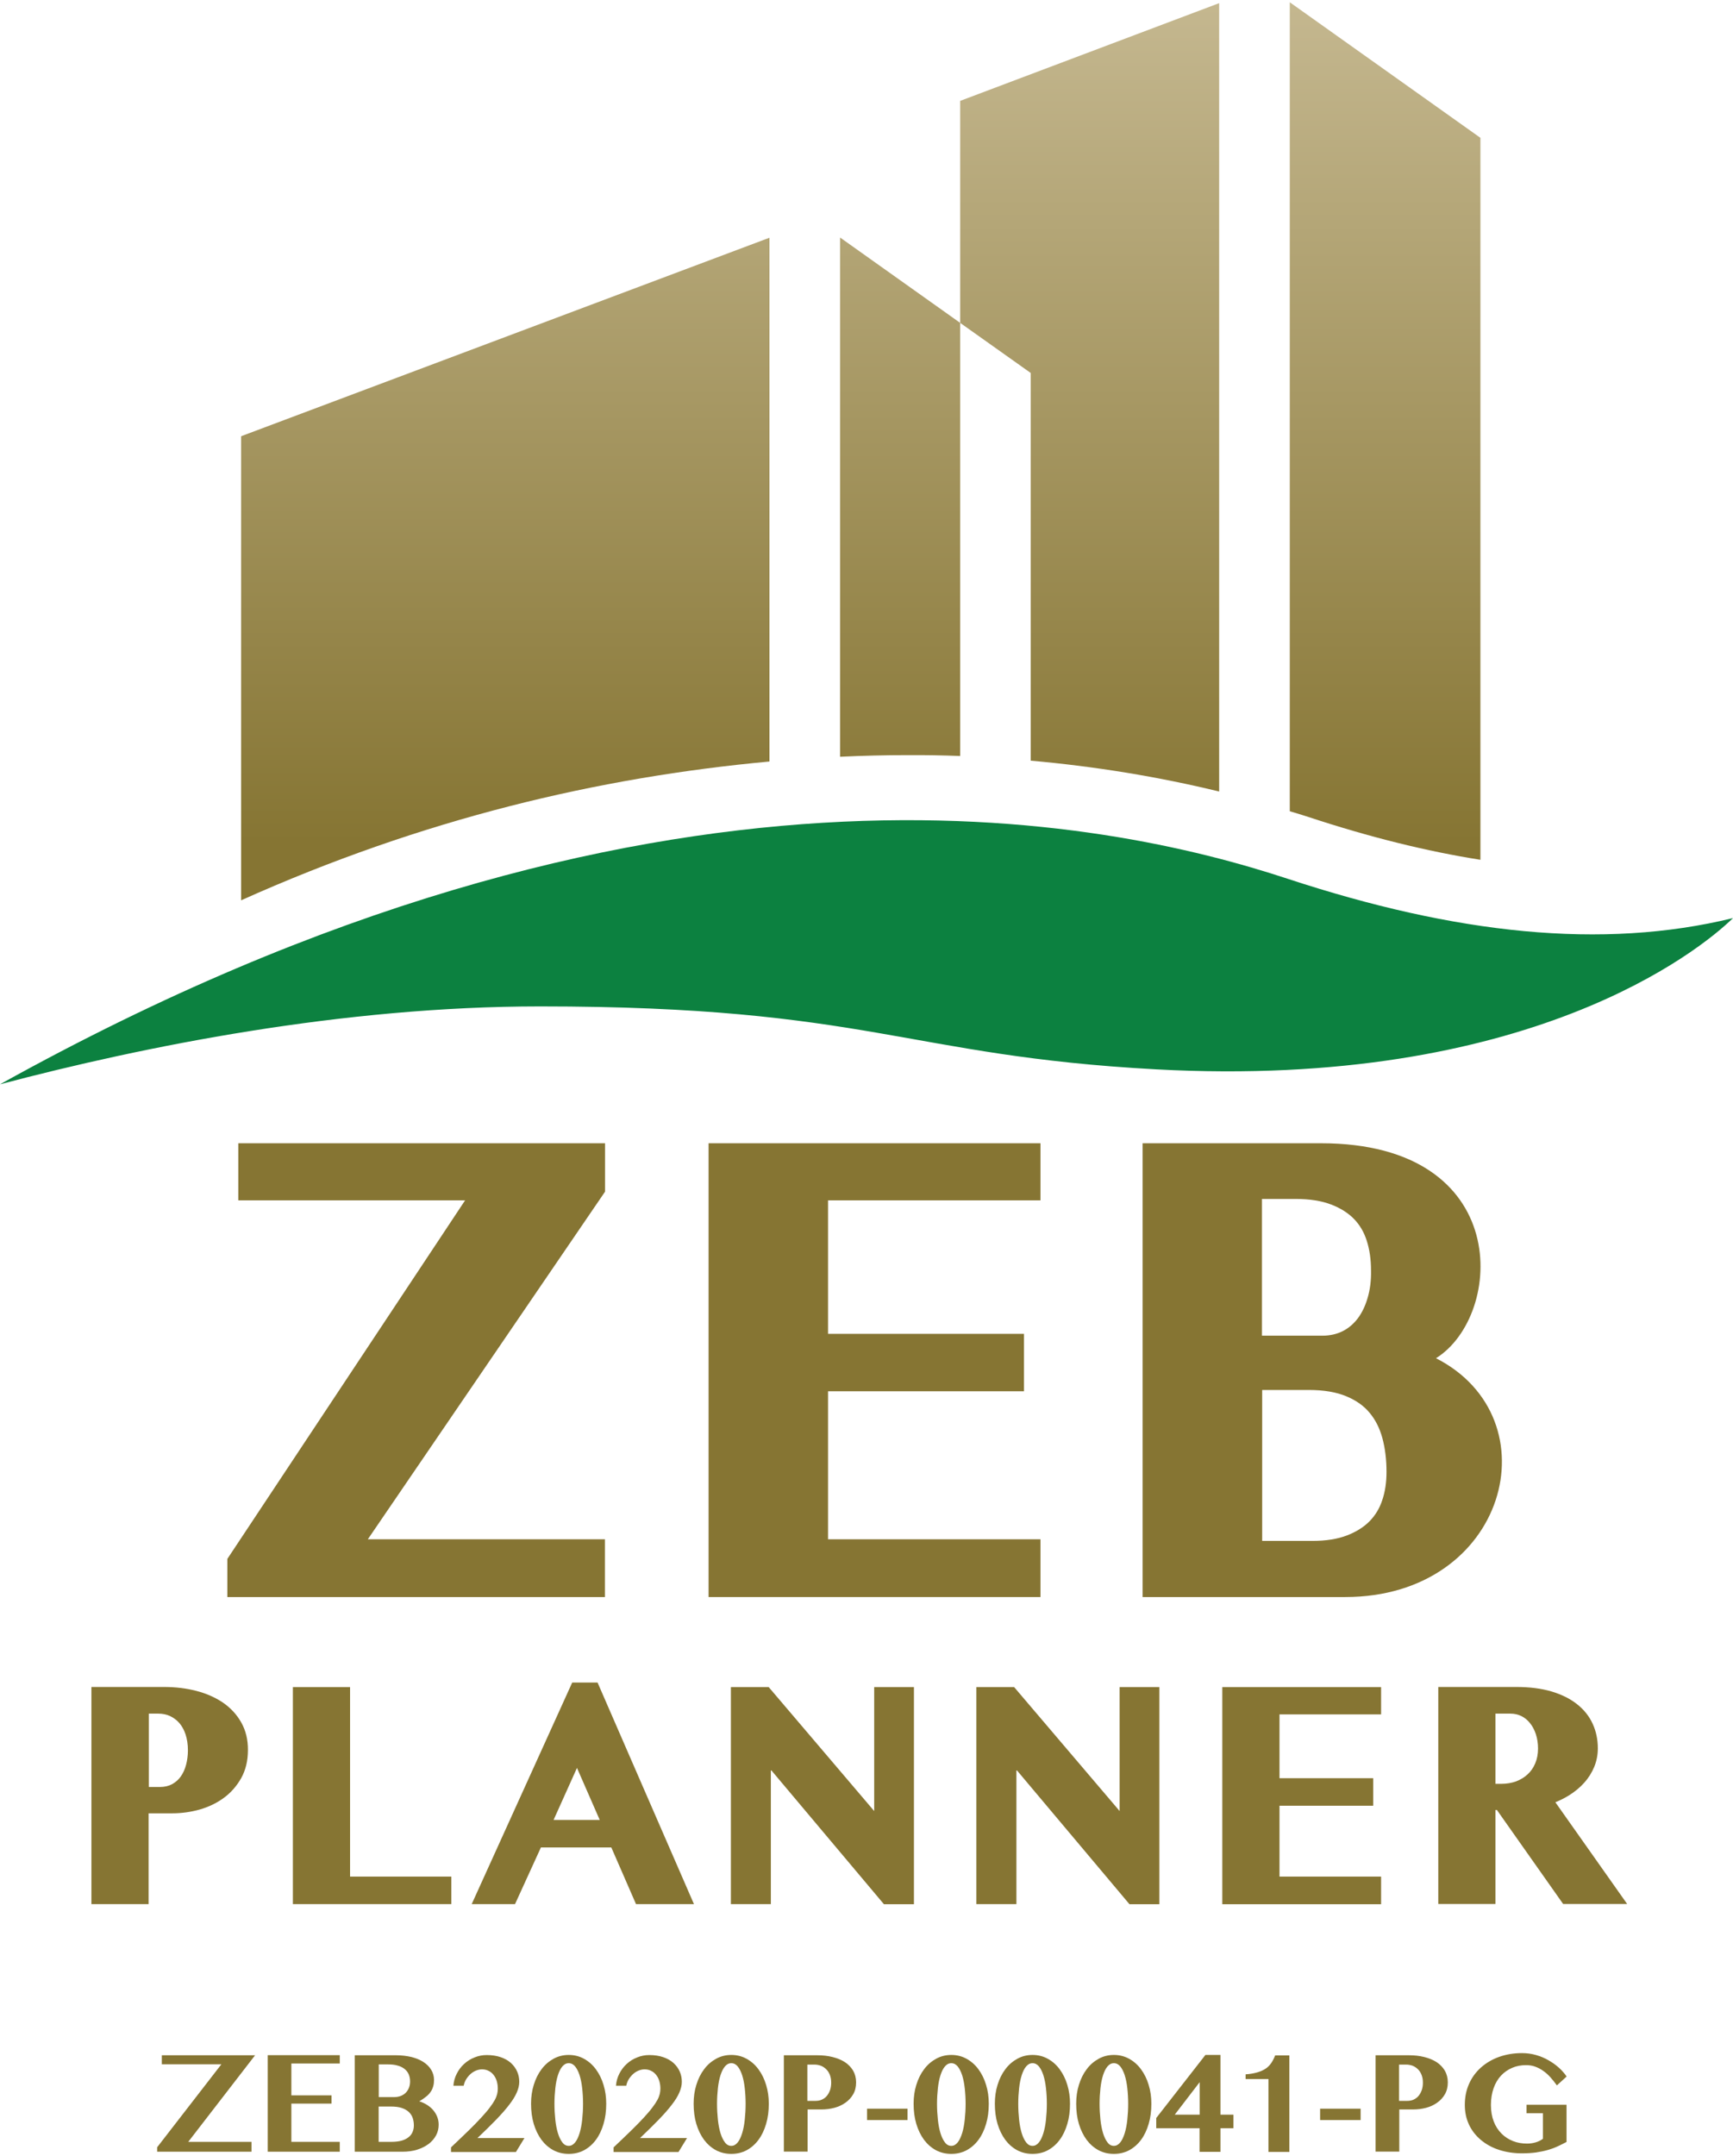<?xml version="1.0" encoding="utf-8"?>
<svg version="1.1" xmlns="http://www.w3.org/2000/svg" xmlns:xlink="http://www.w3.org/1999/xlink" x="0px" y="0px" width="160px" height="199px" viewBox="0 0 160 199" style="enable-background:new 0 0 160 199;" xml:space="preserve">
<style type="text/css">
	.st0{fill:#867533;}
	.st1{fill:url(#SVGID_1_);}
	.st2{fill:url(#SVGID_2_);}
	.st3{fill:url(#SVGID_3_);}
	.st4{fill:url(#SVGID_4_);}
	.st5{fill:#0C8140;}
</style>
<g>
	<g>
		<g>
			<path class="st0" d="M143.6,166.33c0.44-0.18,0.86-0.39,1.25-0.63c0.54-0.34,1.02-0.73,1.41-1.17c0.4-0.44,0.71-0.94,0.93-1.47
				c0.22-0.54,0.33-1.11,0.33-1.71c0-0.81-0.16-1.58-0.48-2.27c-0.32-0.7-0.81-1.31-1.45-1.81c-0.63-0.5-1.42-0.89-2.36-1.17
				c-0.92-0.27-2-0.41-3.22-0.41h-7.22v20.03h5.28v-8.68h0.13l6.12,8.68h5.91L143.6,166.33z M138.08,158.15h1.38
				c0.37,0,0.71,0.08,1.01,0.23c0.3,0.15,0.57,0.37,0.79,0.65c0.23,0.28,0.41,0.63,0.54,1.02c0.13,0.4,0.2,0.84,0.2,1.32
				c0,0.51-0.09,0.97-0.26,1.37c-0.17,0.4-0.4,0.74-0.7,1.01c-0.3,0.28-0.65,0.49-1.06,0.65c-0.42,0.15-0.88,0.23-1.37,0.23h-0.54
				V158.15z"/>
			<path class="st0" d="M22.27,158.96c-0.41-0.73-0.98-1.34-1.69-1.83c-0.7-0.47-1.52-0.84-2.46-1.08
				c-0.92-0.24-1.92-0.36-2.98-0.36h-6.7v20.04h5.28v-8.38h2.2c0.85,0,1.7-0.12,2.52-0.35c0.83-0.24,1.58-0.6,2.23-1.08
				c0.66-0.48,1.19-1.1,1.6-1.82c0.41-0.74,0.62-1.6,0.62-2.58C22.9,160.56,22.69,159.7,22.27,158.96z M13.74,158.15h0.89
				c0.37,0,0.73,0.07,1.06,0.22c0.32,0.15,0.61,0.36,0.86,0.64c0.24,0.28,0.44,0.63,0.58,1.05c0.14,0.43,0.22,0.92,0.22,1.48
				c0,0.46-0.06,0.91-0.17,1.33c-0.11,0.41-0.27,0.77-0.49,1.08c-0.21,0.3-0.48,0.53-0.8,0.71c-0.32,0.17-0.69,0.26-1.13,0.26h-1.02
				V158.15z"/>
			<polygon class="st0" points="32.32,173.19 32.32,155.7 27.04,155.7 27.04,175.73 41.67,175.73 41.67,173.19 			"/>
			<path class="st0" d="M55.17,155.28h-2.34l-9.28,20.45h4l2.39-5.23h6.5l2.28,5.23h5.35L55.17,155.28z M55.37,167.96h-4.26
				l2.16-4.8L55.37,167.96z"/>
			<polygon class="st0" points="80.71,155.7 80.71,167.14 70.97,155.7 67.48,155.7 67.48,175.73 71.17,175.73 71.17,163.33 
				81.61,175.74 84.38,175.74 84.38,155.7 			"/>
			<polygon class="st0" points="103.37,155.7 103.37,167.14 93.63,155.7 90.14,155.7 90.14,175.73 93.84,175.73 93.84,163.33 
				104.28,175.74 107.04,175.74 107.04,155.7 			"/>
			<polygon class="st0" points="127.51,158.22 127.51,155.7 112.85,155.7 112.85,175.74 127.51,175.74 127.51,173.19 118.13,173.19 
				118.13,166.65 126.78,166.65 126.78,164.11 118.13,164.11 118.13,158.22 			"/>
		</g>
		<g>
			<g>
				<polygon class="st0" points="96.06,110.78 96.06,105.51 65.42,105.51 65.42,147.39 96.06,147.39 96.06,142.06 76.45,142.06 
					76.45,128.4 94.54,128.4 94.54,123.1 76.45,123.1 76.45,110.78 				"/>
				<path class="st0" d="M132.58,125.35c6.3-3.93,7.17-19.84-10.62-19.84h-16.47v41.88h18.7
					C139.15,147.39,143.49,130.91,132.58,125.35z M126.26,119.8c-0.21,0.72-0.51,1.35-0.9,1.87c-0.38,0.5-0.83,0.89-1.37,1.17
					c-0.55,0.28-1.19,0.43-1.9,0.43h-5.58v-12.62h3.1c1.29,0,2.4,0.17,3.3,0.52c0.86,0.33,1.57,0.78,2.11,1.34
					c0.53,0.55,0.91,1.2,1.16,1.98c0.27,0.83,0.4,1.76,0.4,2.76C126.6,118.18,126.49,119.04,126.26,119.8z M116.52,128.28h4.33
					c1.38,0,2.56,0.2,3.49,0.6c0.88,0.37,1.6,0.88,2.12,1.52c0.54,0.65,0.91,1.4,1.16,2.29c0.26,0.95,0.39,2.01,0.39,3.15
					c0,0.96-0.13,1.85-0.4,2.63c-0.25,0.75-0.63,1.37-1.15,1.91c-0.54,0.55-1.24,0.99-2.09,1.32c-0.88,0.34-1.96,0.51-3.21,0.51
					h-4.63V128.28z"/>
				<polygon class="st0" points="33.96,142.06 55.86,109.98 55.86,105.51 22,105.51 22,110.78 42.94,110.78 20.99,143.87 
					20.99,147.39 55.85,147.39 55.85,142.06 				"/>
			</g>
			<g>
				<linearGradient id="SVGID_1_" gradientUnits="userSpaceOnUse" x1="100.603" y1="0.571" x2="100.603" y2="77.756">
					<stop  offset="0" style="stop-color:#C4B78F"/>
					<stop  offset="1" style="stop-color:#867533"/>
				</linearGradient>
				<path class="st1" d="M95.15,70.2c5.96,0.53,11.78,1.48,17.41,2.85V0.29L88.65,9.31V29.8l6.51,4.62V70.2z"/>
				<linearGradient id="SVGID_2_" gradientUnits="userSpaceOnUse" x1="127.876" y1="0.571" x2="127.876" y2="77.756">
					<stop  offset="0" style="stop-color:#C4B78F"/>
					<stop  offset="1" style="stop-color:#867533"/>
				</linearGradient>
				<path class="st2" d="M136.68,79.35V12.72l-17.6-12.51v74.66c0.56,0.17,1.13,0.33,1.69,0.52
					C126.47,77.27,131.74,78.57,136.68,79.35z"/>
				<linearGradient id="SVGID_3_" gradientUnits="userSpaceOnUse" x1="83.099" y1="0.571" x2="83.099" y2="77.756">
					<stop  offset="0" style="stop-color:#C4B78F"/>
					<stop  offset="1" style="stop-color:#867533"/>
				</linearGradient>
				<path class="st3" d="M88.65,69.77V29.8l-11.09-7.88v47.92c2.1-0.1,4.19-0.15,6.27-0.15C85.44,69.68,87.05,69.71,88.65,69.77z"/>
				<linearGradient id="SVGID_4_" gradientUnits="userSpaceOnUse" x1="46.647" y1="0.571" x2="46.647" y2="77.756">
					<stop  offset="0" style="stop-color:#C4B78F"/>
					<stop  offset="1" style="stop-color:#867533"/>
				</linearGradient>
				<path class="st4" d="M71.04,21.94L22.26,40.26v42.83c16.74-7.51,32.96-11.35,48.78-12.81V21.94z"/>
			</g>
			<path class="st5" d="M0,100.07c60.54-33.64,102.38-24.4,118.88-18.97c15.5,5.1,29.05,6.58,41.12,3.63
				c-3.06,2.99-18.91,15.82-53.25,13.96c-23.13-1.25-26.6-5.81-56.88-5.81C31.65,92.88,13.36,96.54,0,100.07z"/>
		</g>
	</g>
	<g>
		<path class="st0" d="M23.55,189.68l-6.17,7.99h5.84v0.91h-8.71v-0.41l5.93-7.66h-5.5v-0.83H23.55z"/>
		<path class="st0" d="M31.37,189.68v0.76H26.9v2.94h3.71v0.76H26.9v3.53h4.47v0.91h-6.65v-8.91H31.37z"/>
		<path class="st0" d="M32.76,189.68h3.82c0.51,0,0.98,0.06,1.41,0.16c0.43,0.11,0.79,0.26,1.1,0.46c0.31,0.2,0.55,0.44,0.72,0.72
			c0.17,0.28,0.26,0.59,0.26,0.93c0,0.21-0.02,0.41-0.07,0.58c-0.05,0.18-0.12,0.35-0.23,0.51s-0.24,0.31-0.42,0.45
			c-0.17,0.14-0.39,0.29-0.64,0.44c0.26,0.08,0.5,0.19,0.72,0.33c0.22,0.14,0.41,0.3,0.57,0.49c0.16,0.19,0.28,0.39,0.37,0.62
			c0.09,0.23,0.13,0.47,0.13,0.72c0,0.35-0.08,0.68-0.24,0.98c-0.16,0.3-0.39,0.56-0.68,0.79c-0.3,0.22-0.65,0.4-1.06,0.53
			c-0.41,0.13-0.87,0.19-1.38,0.19h-4.39V189.68z M34.95,193.54h1.44c0.23,0,0.44-0.04,0.62-0.11c0.18-0.07,0.33-0.17,0.46-0.3
			c0.12-0.13,0.22-0.28,0.29-0.46c0.07-0.18,0.1-0.37,0.1-0.58c0-0.23-0.04-0.44-0.12-0.64c-0.08-0.19-0.21-0.36-0.38-0.5
			c-0.17-0.14-0.39-0.25-0.65-0.32c-0.26-0.08-0.57-0.11-0.93-0.11h-0.81V193.54z M34.95,197.67h1.21c0.35,0,0.66-0.04,0.92-0.11
			c0.26-0.08,0.47-0.18,0.64-0.32c0.17-0.13,0.29-0.29,0.37-0.48c0.08-0.19,0.12-0.39,0.12-0.61c0-0.25-0.04-0.48-0.11-0.69
			c-0.07-0.21-0.2-0.4-0.36-0.55c-0.17-0.16-0.39-0.28-0.66-0.37c-0.27-0.09-0.61-0.13-1-0.13h-1.12V197.67z"/>
		<path class="st0" d="M41.64,198.59v-0.41c0.63-0.6,1.18-1.12,1.64-1.57c0.46-0.45,0.85-0.85,1.17-1.2
			c0.32-0.35,0.58-0.65,0.77-0.91c0.2-0.26,0.35-0.49,0.46-0.69c0.11-0.2,0.18-0.39,0.22-0.55c0.04-0.17,0.06-0.33,0.06-0.5
			c0-0.23-0.03-0.46-0.09-0.67c-0.06-0.21-0.15-0.4-0.28-0.57c-0.12-0.16-0.27-0.3-0.46-0.39c-0.18-0.1-0.39-0.15-0.63-0.15
			c-0.19,0-0.38,0.04-0.57,0.12c-0.19,0.08-0.36,0.19-0.51,0.33c-0.15,0.14-0.28,0.3-0.39,0.48c-0.11,0.18-0.18,0.38-0.22,0.58
			h-0.95c0.03-0.39,0.13-0.76,0.31-1.11c0.18-0.35,0.4-0.65,0.68-0.9c0.28-0.26,0.6-0.46,0.96-0.6c0.36-0.15,0.74-0.22,1.13-0.22
			c0.49,0,0.93,0.07,1.3,0.2c0.37,0.13,0.69,0.31,0.94,0.54c0.25,0.23,0.44,0.49,0.57,0.79c0.13,0.3,0.19,0.61,0.19,0.94
			c0,0.32-0.08,0.64-0.23,0.99c-0.15,0.34-0.38,0.72-0.7,1.13c-0.31,0.41-0.71,0.86-1.2,1.37c-0.49,0.5-1.06,1.07-1.73,1.7h4.34
			l-0.79,1.29H41.64z"/>
		<path class="st0" d="M52.51,198.78c-0.52,0-0.99-0.11-1.42-0.34c-0.43-0.23-0.79-0.55-1.1-0.96c-0.3-0.41-0.54-0.9-0.71-1.46
			c-0.17-0.57-0.25-1.19-0.25-1.87c0-0.62,0.08-1.2,0.25-1.74c0.17-0.55,0.4-1.02,0.71-1.43c0.3-0.41,0.67-0.73,1.1-0.97
			c0.43-0.24,0.9-0.36,1.42-0.36c0.52,0,0.99,0.12,1.42,0.36c0.43,0.24,0.79,0.56,1.09,0.97c0.3,0.41,0.54,0.89,0.7,1.43
			c0.17,0.55,0.25,1.13,0.25,1.74c0,0.68-0.08,1.3-0.25,1.87c-0.17,0.57-0.4,1.06-0.7,1.46c-0.3,0.41-0.67,0.73-1.09,0.96
			C53.5,198.67,53.03,198.78,52.51,198.78z M52.51,198.04c0.23,0,0.42-0.11,0.59-0.32c0.17-0.21,0.3-0.5,0.41-0.85
			c0.11-0.36,0.19-0.77,0.24-1.24c0.05-0.47,0.08-0.96,0.08-1.47c0-0.51-0.03-0.99-0.08-1.44c-0.05-0.46-0.13-0.85-0.24-1.2
			c-0.11-0.34-0.25-0.61-0.41-0.81c-0.17-0.2-0.36-0.3-0.59-0.3c-0.23,0-0.42,0.1-0.59,0.3c-0.17,0.2-0.3,0.47-0.41,0.81
			c-0.11,0.34-0.19,0.74-0.24,1.2c-0.05,0.46-0.08,0.94-0.08,1.44c0,0.51,0.03,1,0.08,1.47c0.05,0.47,0.13,0.88,0.24,1.24
			c0.11,0.36,0.25,0.64,0.41,0.85C52.08,197.94,52.28,198.04,52.51,198.04z"/>
		<path class="st0" d="M56.65,198.59v-0.41c0.63-0.6,1.18-1.12,1.64-1.57c0.46-0.45,0.85-0.85,1.17-1.2
			c0.32-0.35,0.58-0.65,0.77-0.91c0.2-0.26,0.35-0.49,0.46-0.69c0.11-0.2,0.18-0.39,0.22-0.55c0.04-0.17,0.06-0.33,0.06-0.5
			c0-0.23-0.03-0.46-0.09-0.67c-0.06-0.21-0.15-0.4-0.28-0.57c-0.12-0.16-0.27-0.3-0.46-0.39c-0.18-0.1-0.39-0.15-0.63-0.15
			c-0.19,0-0.38,0.04-0.57,0.12c-0.19,0.08-0.36,0.19-0.51,0.33c-0.15,0.14-0.28,0.3-0.39,0.48c-0.11,0.18-0.18,0.38-0.22,0.58
			h-0.95c0.03-0.39,0.13-0.76,0.31-1.11c0.18-0.35,0.4-0.65,0.68-0.9c0.28-0.26,0.6-0.46,0.96-0.6c0.36-0.15,0.74-0.22,1.13-0.22
			c0.49,0,0.93,0.07,1.3,0.2c0.37,0.13,0.69,0.31,0.94,0.54c0.25,0.23,0.44,0.49,0.57,0.79c0.13,0.3,0.19,0.61,0.19,0.94
			c0,0.32-0.08,0.64-0.23,0.99s-0.38,0.72-0.7,1.13c-0.31,0.41-0.71,0.86-1.2,1.37c-0.49,0.5-1.06,1.07-1.73,1.7h4.34l-0.79,1.29
			H56.65z"/>
		<path class="st0" d="M67.52,198.78c-0.52,0-0.99-0.11-1.42-0.34c-0.43-0.23-0.79-0.55-1.1-0.96c-0.3-0.41-0.54-0.9-0.71-1.46
			c-0.17-0.57-0.25-1.19-0.25-1.87c0-0.62,0.08-1.2,0.25-1.74c0.17-0.55,0.4-1.02,0.71-1.43c0.3-0.41,0.67-0.73,1.1-0.97
			c0.43-0.24,0.9-0.36,1.42-0.36c0.52,0,0.99,0.12,1.42,0.36c0.43,0.24,0.79,0.56,1.09,0.97c0.3,0.41,0.54,0.89,0.7,1.43
			c0.17,0.55,0.25,1.13,0.25,1.74c0,0.68-0.08,1.3-0.25,1.87c-0.17,0.57-0.4,1.06-0.7,1.46c-0.3,0.41-0.67,0.73-1.09,0.96
			C68.51,198.67,68.04,198.78,67.52,198.78z M67.52,198.04c0.23,0,0.42-0.11,0.59-0.32c0.17-0.21,0.3-0.5,0.41-0.85
			c0.11-0.36,0.19-0.77,0.24-1.24c0.05-0.47,0.08-0.96,0.08-1.47c0-0.51-0.03-0.99-0.08-1.44c-0.05-0.46-0.13-0.85-0.24-1.2
			c-0.11-0.34-0.25-0.61-0.41-0.81c-0.17-0.2-0.36-0.3-0.59-0.3c-0.23,0-0.42,0.1-0.59,0.3c-0.17,0.2-0.3,0.47-0.41,0.81
			c-0.11,0.34-0.19,0.74-0.24,1.2c-0.05,0.46-0.08,0.94-0.08,1.44c0,0.51,0.03,1,0.08,1.47c0.05,0.47,0.13,0.88,0.24,1.24
			c0.11,0.36,0.25,0.64,0.41,0.85C67.09,197.94,67.29,198.04,67.52,198.04z"/>
		<path class="st0" d="M72.35,189.68h3.11c0.5,0,0.97,0.05,1.4,0.16c0.44,0.11,0.81,0.26,1.14,0.47c0.32,0.21,0.57,0.47,0.76,0.78
			c0.18,0.31,0.28,0.68,0.28,1.09c0,0.42-0.09,0.79-0.27,1.1c-0.18,0.31-0.42,0.57-0.72,0.78c-0.3,0.21-0.64,0.37-1.02,0.47
			c-0.38,0.1-0.78,0.15-1.18,0.15h-1.29v3.89h-2.19V189.68z M74.54,193.89h0.72c0.25,0,0.47-0.04,0.65-0.13
			c0.18-0.09,0.34-0.21,0.46-0.37c0.12-0.16,0.21-0.33,0.28-0.54c0.06-0.2,0.09-0.41,0.09-0.64c0-0.27-0.04-0.5-0.12-0.71
			c-0.08-0.21-0.19-0.38-0.33-0.52c-0.14-0.14-0.3-0.25-0.49-0.33c-0.19-0.07-0.39-0.11-0.6-0.11h-0.66V193.89z"/>
		<path class="st0" d="M83.79,194.61v1.05h-3.74v-1.05H83.79z"/>
		<path class="st0" d="M87.83,198.78c-0.52,0-0.99-0.11-1.42-0.34c-0.43-0.23-0.79-0.55-1.1-0.96c-0.3-0.41-0.54-0.9-0.71-1.46
			c-0.17-0.57-0.25-1.19-0.25-1.87c0-0.62,0.08-1.2,0.25-1.74c0.17-0.55,0.4-1.02,0.71-1.43c0.3-0.41,0.67-0.73,1.1-0.97
			c0.43-0.24,0.9-0.36,1.42-0.36c0.52,0,0.99,0.12,1.42,0.36c0.43,0.24,0.79,0.56,1.09,0.97c0.3,0.41,0.54,0.89,0.7,1.43
			c0.17,0.55,0.25,1.13,0.25,1.74c0,0.68-0.08,1.3-0.25,1.87c-0.17,0.57-0.4,1.06-0.7,1.46c-0.3,0.41-0.67,0.73-1.09,0.96
			C88.82,198.67,88.35,198.78,87.83,198.78z M87.83,198.04c0.23,0,0.42-0.11,0.59-0.32c0.17-0.21,0.3-0.5,0.41-0.85
			c0.11-0.36,0.19-0.77,0.24-1.24c0.05-0.47,0.08-0.96,0.08-1.47c0-0.51-0.03-0.99-0.08-1.44c-0.05-0.46-0.13-0.85-0.24-1.2
			c-0.11-0.34-0.25-0.61-0.41-0.81c-0.17-0.2-0.36-0.3-0.59-0.3c-0.23,0-0.42,0.1-0.59,0.3c-0.17,0.2-0.3,0.47-0.41,0.81
			c-0.11,0.34-0.19,0.74-0.24,1.2c-0.05,0.46-0.08,0.94-0.08,1.44c0,0.51,0.03,1,0.08,1.47c0.05,0.47,0.13,0.88,0.24,1.24
			c0.11,0.36,0.25,0.64,0.41,0.85C87.4,197.94,87.6,198.04,87.83,198.04z"/>
		<path class="st0" d="M95.33,198.78c-0.52,0-0.99-0.11-1.42-0.34c-0.43-0.23-0.79-0.55-1.1-0.96c-0.3-0.41-0.54-0.9-0.71-1.46
			c-0.17-0.57-0.25-1.19-0.25-1.87c0-0.62,0.08-1.2,0.25-1.74c0.17-0.55,0.4-1.02,0.71-1.43c0.3-0.41,0.67-0.73,1.1-0.97
			c0.43-0.24,0.9-0.36,1.42-0.36c0.52,0,0.99,0.12,1.42,0.36c0.43,0.24,0.79,0.56,1.09,0.97c0.3,0.41,0.54,0.89,0.7,1.43
			c0.17,0.55,0.25,1.13,0.25,1.74c0,0.68-0.08,1.3-0.25,1.87c-0.17,0.57-0.4,1.06-0.7,1.46c-0.3,0.41-0.67,0.73-1.09,0.96
			C96.33,198.67,95.85,198.78,95.33,198.78z M95.33,198.04c0.23,0,0.42-0.11,0.59-0.32c0.17-0.21,0.3-0.5,0.41-0.85
			c0.11-0.36,0.19-0.77,0.24-1.24c0.05-0.47,0.08-0.96,0.08-1.47c0-0.51-0.03-0.99-0.08-1.44c-0.05-0.46-0.13-0.85-0.24-1.2
			c-0.11-0.34-0.25-0.61-0.41-0.81c-0.17-0.2-0.36-0.3-0.59-0.3c-0.23,0-0.42,0.1-0.59,0.3c-0.17,0.2-0.3,0.47-0.41,0.81
			c-0.11,0.34-0.19,0.74-0.24,1.2c-0.05,0.46-0.08,0.94-0.08,1.44c0,0.51,0.03,1,0.08,1.47c0.05,0.47,0.13,0.88,0.24,1.24
			c0.11,0.36,0.25,0.64,0.41,0.85C94.91,197.94,95.1,198.04,95.33,198.04z"/>
		<path class="st0" d="M102.84,198.78c-0.52,0-0.99-0.11-1.42-0.34c-0.43-0.23-0.79-0.55-1.1-0.96c-0.3-0.41-0.54-0.9-0.71-1.46
			c-0.17-0.57-0.25-1.19-0.25-1.87c0-0.62,0.08-1.2,0.25-1.74c0.17-0.55,0.4-1.02,0.71-1.43c0.3-0.41,0.67-0.73,1.1-0.97
			c0.43-0.24,0.9-0.36,1.42-0.36c0.52,0,0.99,0.12,1.42,0.36c0.43,0.24,0.79,0.56,1.09,0.97c0.3,0.41,0.54,0.89,0.7,1.43
			c0.17,0.55,0.25,1.13,0.25,1.74c0,0.68-0.08,1.3-0.25,1.87c-0.17,0.57-0.4,1.06-0.7,1.46c-0.3,0.41-0.67,0.73-1.09,0.96
			C103.83,198.67,103.36,198.78,102.84,198.78z M102.84,198.04c0.23,0,0.42-0.11,0.59-0.32c0.17-0.21,0.3-0.5,0.41-0.85
			c0.11-0.36,0.19-0.77,0.24-1.24c0.05-0.47,0.08-0.96,0.08-1.47c0-0.51-0.03-0.99-0.08-1.44c-0.05-0.46-0.13-0.85-0.24-1.2
			c-0.11-0.34-0.25-0.61-0.41-0.81c-0.17-0.2-0.36-0.3-0.59-0.3c-0.23,0-0.42,0.1-0.59,0.3c-0.17,0.2-0.3,0.47-0.41,0.81
			c-0.11,0.34-0.19,0.74-0.24,1.2c-0.05,0.46-0.08,0.94-0.08,1.44c0,0.51,0.03,1,0.08,1.47c0.05,0.47,0.13,0.88,0.24,1.24
			c0.11,0.36,0.25,0.64,0.41,0.85C102.41,197.94,102.61,198.04,102.84,198.04z"/>
		<path class="st0" d="M110.76,196.41h-4.01v-0.94l4.54-5.82h1.39v5.51h1.2v1.25h-1.2v2.18h-1.93V196.41z M108.46,195.16h2.3v-3
			L108.46,195.16z"/>
		<path class="st0" d="M117.11,198.59v-6.72h-2.11v-0.43c0.44-0.03,0.81-0.1,1.11-0.19c0.3-0.09,0.56-0.21,0.76-0.35
			c0.21-0.14,0.37-0.32,0.51-0.52c0.13-0.2,0.25-0.43,0.35-0.69h1.31v8.91H117.11z"/>
		<path class="st0" d="M125.62,194.61v1.05h-3.74v-1.05H125.62z"/>
		<path class="st0" d="M126.98,189.68h3.11c0.5,0,0.97,0.05,1.4,0.16c0.44,0.11,0.81,0.26,1.14,0.47c0.32,0.21,0.57,0.47,0.76,0.78
			c0.18,0.31,0.28,0.68,0.28,1.09c0,0.42-0.09,0.79-0.27,1.1c-0.18,0.31-0.42,0.57-0.72,0.78c-0.3,0.21-0.64,0.37-1.02,0.47
			c-0.38,0.1-0.78,0.15-1.18,0.15h-1.29v3.89h-2.19V189.68z M129.17,193.89h0.72c0.25,0,0.47-0.04,0.65-0.13
			c0.18-0.09,0.34-0.21,0.46-0.37c0.12-0.16,0.21-0.33,0.28-0.54c0.06-0.2,0.09-0.41,0.09-0.64c0-0.27-0.04-0.5-0.12-0.71
			c-0.08-0.21-0.19-0.38-0.33-0.52c-0.14-0.14-0.3-0.25-0.49-0.33c-0.19-0.07-0.39-0.11-0.6-0.11h-0.66V193.89z"/>
		<path class="st0" d="M140.93,194.25h3.7v3.43c-0.28,0.15-0.57,0.29-0.85,0.42c-0.28,0.13-0.59,0.24-0.91,0.33
			c-0.32,0.09-0.68,0.16-1.06,0.22c-0.38,0.05-0.81,0.08-1.29,0.08c-0.77,0-1.47-0.11-2.12-0.32c-0.65-0.21-1.2-0.52-1.67-0.91
			c-0.47-0.39-0.84-0.86-1.1-1.41c-0.26-0.55-0.39-1.16-0.39-1.83c0-0.71,0.13-1.36,0.39-1.94c0.26-0.59,0.63-1.09,1.1-1.51
			c0.47-0.42,1.03-0.75,1.67-0.98c0.65-0.23,1.35-0.35,2.12-0.35c0.45,0,0.89,0.06,1.3,0.18c0.42,0.12,0.8,0.28,1.16,0.49
			c0.35,0.2,0.67,0.43,0.96,0.69c0.28,0.26,0.52,0.53,0.7,0.8l-0.9,0.82c-0.19-0.27-0.39-0.51-0.59-0.74
			c-0.21-0.23-0.42-0.43-0.66-0.59c-0.23-0.17-0.48-0.3-0.75-0.4c-0.27-0.1-0.55-0.14-0.85-0.14c-0.46,0-0.89,0.08-1.28,0.25
			c-0.4,0.17-0.74,0.41-1.03,0.72c-0.29,0.31-0.52,0.7-0.68,1.15c-0.16,0.46-0.25,0.97-0.25,1.55s0.09,1.09,0.26,1.53
			c0.17,0.44,0.41,0.81,0.72,1.12s0.66,0.53,1.06,0.69c0.4,0.16,0.84,0.23,1.3,0.23c0.28,0,0.54-0.04,0.78-0.11
			c0.25-0.07,0.47-0.18,0.68-0.33v-2.36h-1.51V194.25z"/>
	</g>
</g>
</svg>
